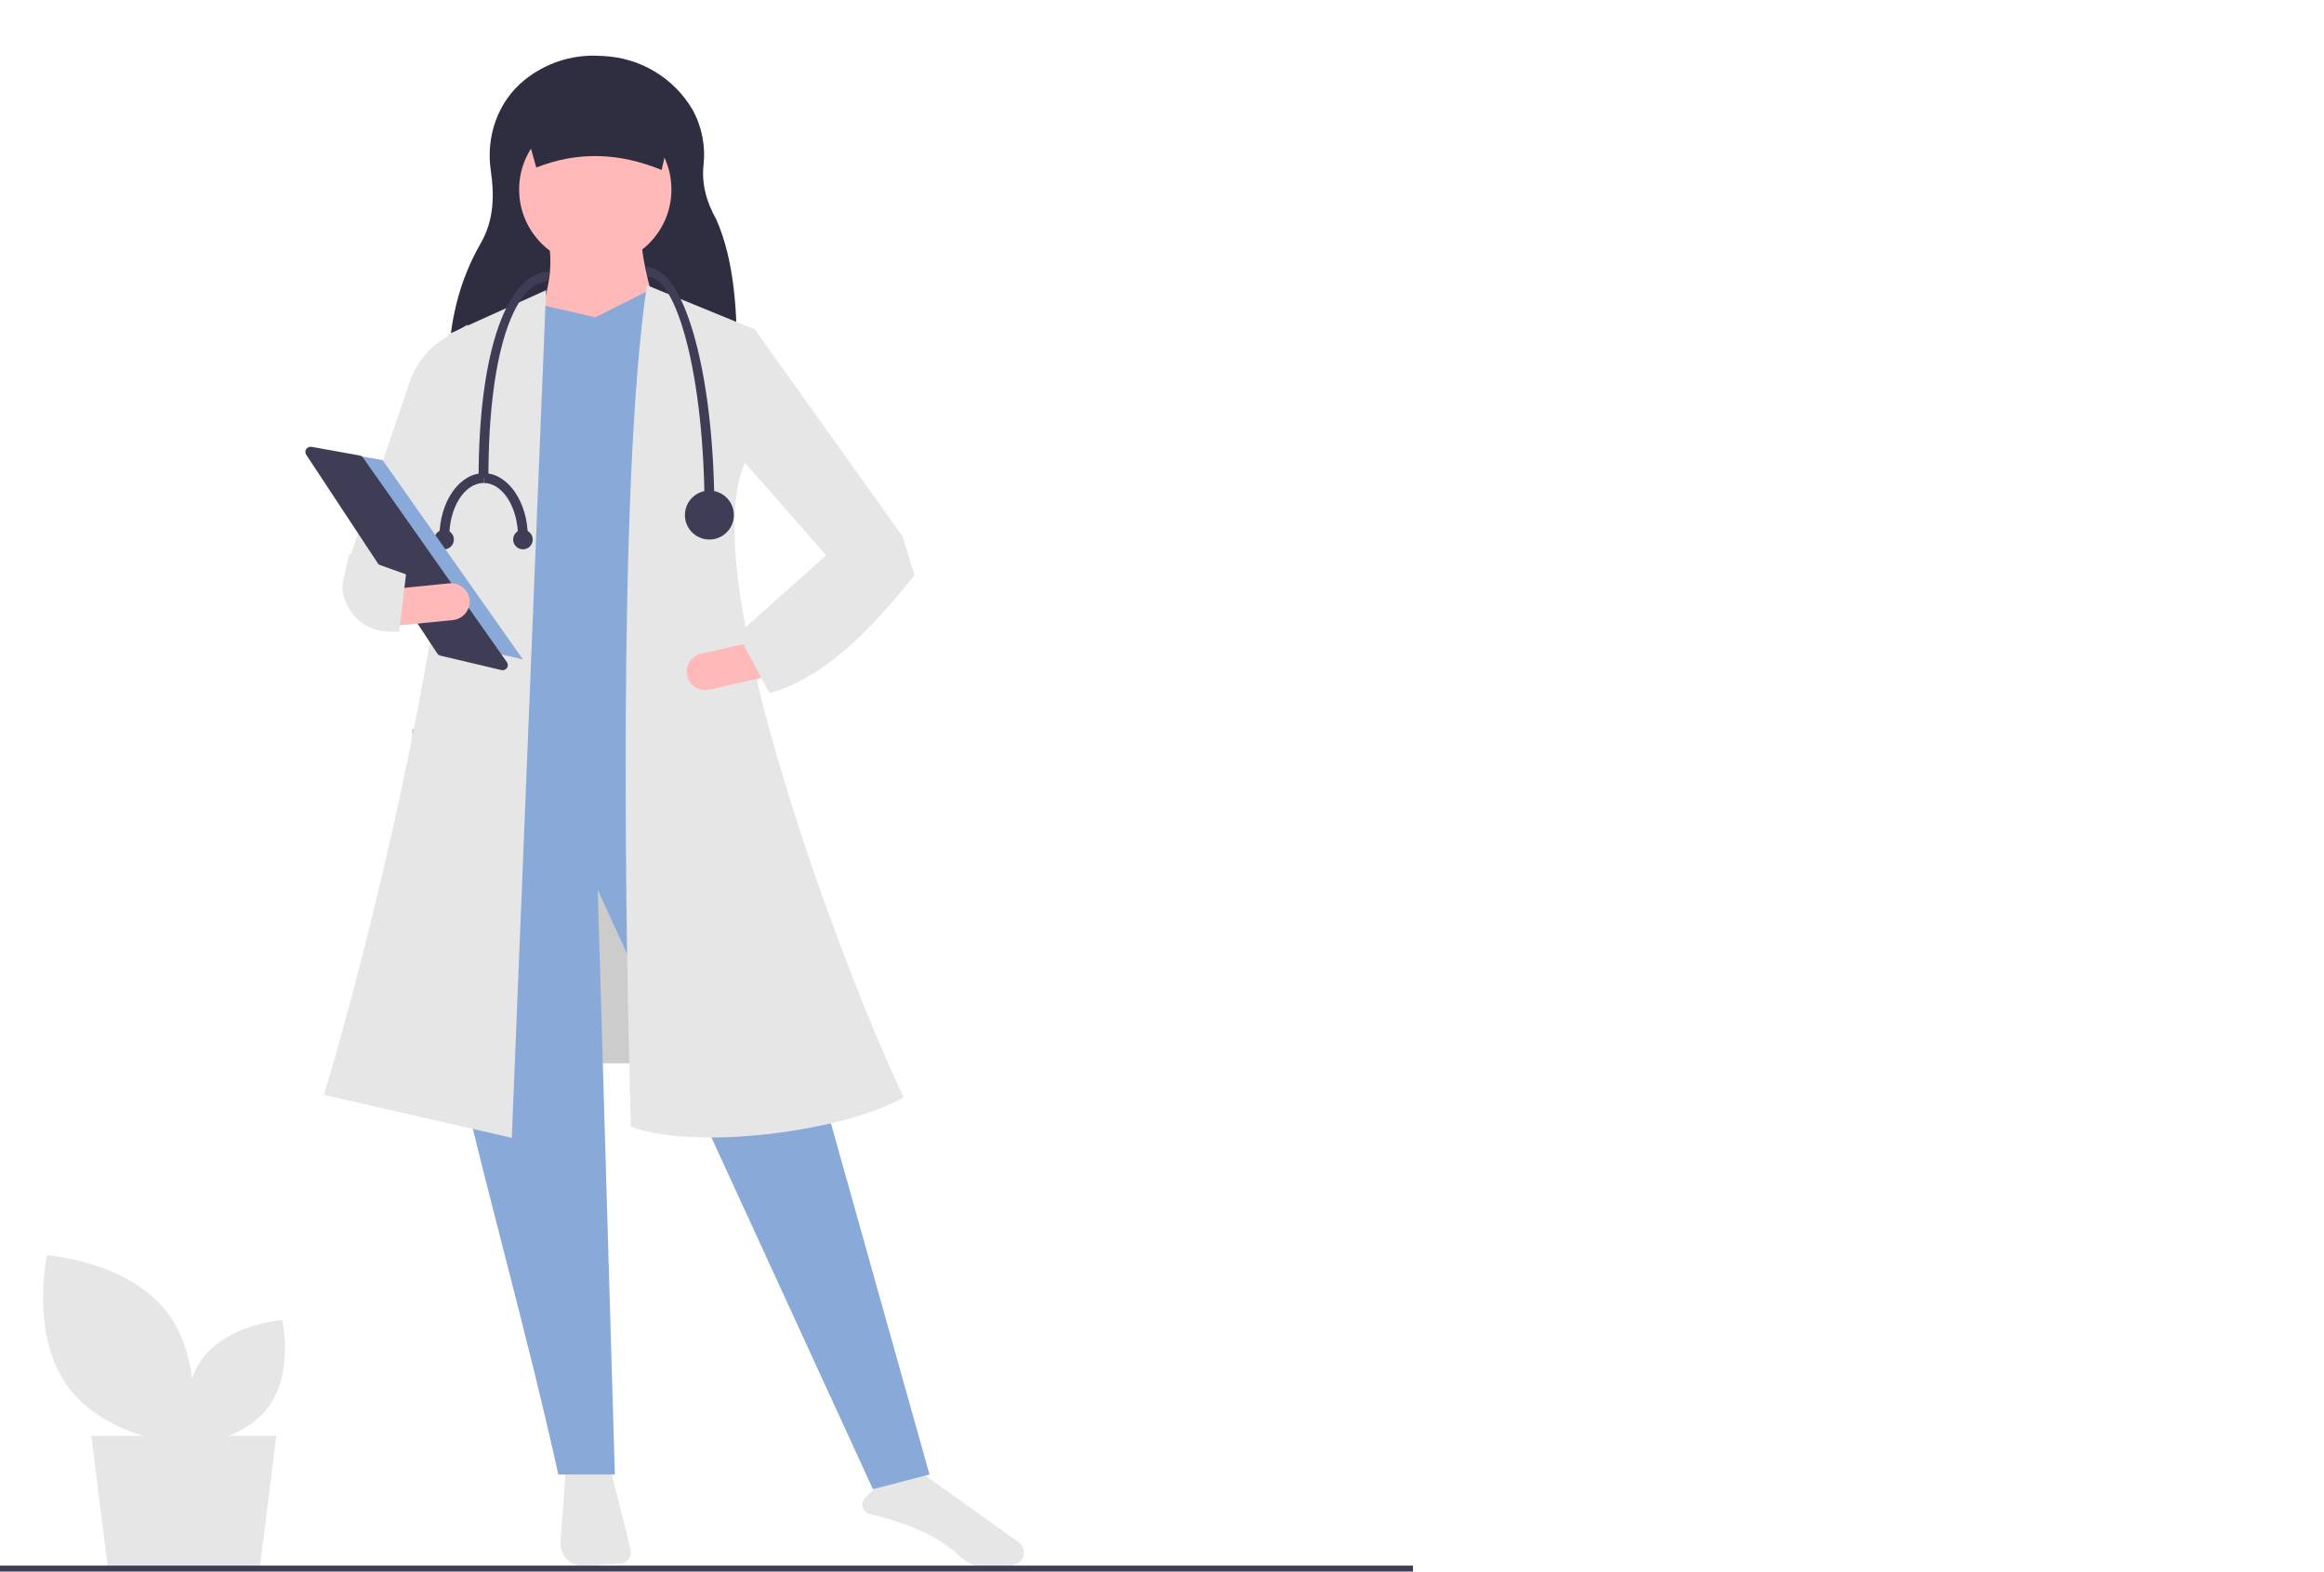 <?xml version="1.0" encoding="utf-8"?>
<!-- Generator: Adobe Illustrator 24.2.3, SVG Export Plug-In . SVG Version: 6.00 Build 0)  -->
<svg version="1.1" id="fc98b6f9-21a0-4a6d-bd35-cd8a18cd4eab"
	 xmlns="http://www.w3.org/2000/svg" xmlns:xlink="http://www.w3.org/1999/xlink" x="0px" y="0px" viewBox="0 0 854.6 577.9"
	 style="enable-background:new 0 0 854.6 577.9;" xml:space="preserve">
<style type="text/css">
	.st0{fill:#CCCCCC;}
	.st1{fill:#E6E6E6;}
	.st2{fill:#2F2E41;}
	.st3{fill:#89A9D8;}
	.st4{fill:#FFB9B9;}
	.st5{fill:#3F3D56;}
</style>
<rect x="151.6" y="268" class="st0" width="110" height="123"/>
<polygon class="st1" points="95.6,576 39.6,576 33.6,528 101.6,528 "/>
<path class="st1" d="M208,541.2l-1.9,25.8c-0.3,4.5,3.1,8.5,7.6,8.8c0.4,0,0.7,0,1.1,0l13.3-0.8c2.3-0.1,4.1-2.1,3.9-4.4
	c0-0.3-0.1-0.5-0.1-0.8l-7.4-29.5L208,541.2z"/>
<path class="st1" d="M319,556.5c15.6,3.7,26.8,8.8,34.1,15.9c2.6,2.5,6,3.9,9.6,4.1c4.6,0.2,8.4-0.3,11.2-1.5h0
	c1.5-0.6,2.5-2,2.6-3.7c0.2-1.6-0.5-3.2-1.9-4.2l-37-26.4l-15.7,6.3l-3.7,3.7c-1.4,1.4-1.4,3.7,0,5.1
	C318.4,556.1,318.7,556.3,319,556.5L319,556.5z"/>
<path class="st2" d="M270.9,134.7l-105.9-1c0.3-15.4,3.9-30.6,11.7-44.1c5.2-8.9,5-18.6,3.8-26.7c-1.9-12.6,2.5-25.5,12.4-33.5
	c7.6-6.1,17.1-9.3,26.8-8.9l2.1,0.1c13.6,0.6,26,8,32.9,19.8c3.4,6.2,4.8,13.3,4,20.3c-0.7,6.6,0.9,13.3,4.7,20
	C269.9,95.4,271.3,114.3,270.9,134.7z"/>
<path class="st3" d="M341.8,542.2l-20.8,5.4L219.8,327.2l6.3,215h-20.8c-22.2-101.2-62.3-217.9-44.3-254.8l107.5-6.3L341.8,542.2z"
	/>
<circle class="st4" cx="218.9" cy="69.7" r="28"/>
<path class="st4" d="M243.3,121.2l-46.1-2.7c4.5-10.4,6.3-20.3,4.5-29.8h34.3C236,95.9,239.6,108.5,243.3,121.2z"/>
<polygon class="st3" points="272.2,289.2 171,296.4 181.4,117.1 199,112.1 218.9,116.7 238.8,106.7 251.4,111.2 "/>
<path class="st1" d="M188.2,418.4l-69.1-15.8c20.6-68.1,57.6-224.1,45.6-279.6l36.1-16.3L188.2,418.4z"/>
<path class="st1" d="M154.8,221.5l-26.2-16.3l22.3-65.4c2.5-6.8,7.3-12.4,13.5-16l7.5-4.4l-4.5,65.9L154.8,221.5z"/>
<path class="st1" d="M332.3,403.5c-21.8,12.6-76.3,19.7-100.3,10.8c-1.8-61.6-5.2-235.7,5.9-309.4l39.8,16.3L274,170
	C255,211.7,310.2,357.1,332.3,403.5z"/>
<polygon class="st1" points="329.1,213.3 304.7,205.2 272.2,168.2 277.6,121.2 331.8,197.1 "/>
<path class="st4" d="M252.7,248.5c0.8,3.6,4.5,5.9,8.1,5.1l20.7-4.7l-3-13.2l-20.7,4.7C254.1,241.2,251.9,244.8,252.7,248.5
	L252.7,248.5z"/>
<path class="st2" d="M243.3,62.5c-15.6-6.4-30.9-6.9-46.1-0.9L190.9,39h57.8L243.3,62.5z"/>
<path class="st1" d="M271.3,233.2l11.7,21.7c19.8-5.5,36.9-22.9,53.3-43.4l-4.5-14.5l-28,7.2L271.3,233.2z"/>
<path class="st5" d="M262.7,188.5h-3.6c0-51.1-10.5-86.7-20.8-86.7l-0.9-3.6c9.2,0,15.1,14.8,18.4,27.3
	C260.3,142.3,262.7,164.7,262.7,188.5z"/>
<path class="st5" d="M179.6,175.8H176c0-46.8,10.6-75.9,26.2-75.9l-0.9,3.6C190.5,103.6,179.6,125.9,179.6,175.8z"/>
<ellipse transform="matrix(0.16 -0.987 0.987 0.16 32.181 416.601)" class="st5" cx="260.9" cy="189.4" rx="9" ry="9"/>
<path class="st5" d="M165.2,197.5h-3.6c0-13,7.3-23.5,16.3-23.5v3.6C170.8,177.6,165.2,186.6,165.2,197.5z"/>
<path class="st5" d="M194.1,197.5h-3.6c0-11-5.7-19.9-12.6-19.9V174C186.8,174,194.1,184.6,194.1,197.5z"/>
<circle class="st5" cx="192.3" cy="198.4" r="3.6"/>
<circle class="st5" cx="163.3" cy="198.4" r="3.6"/>
<polygon class="st3" points="118.2,165.2 140.7,169.2 192.3,242.5 164.9,236.1 "/>
<path class="st5" d="M114.2,164.3c-1.1,0-1.9,0.9-1.9,1.9c0,0.4,0.1,0.7,0.3,1l48.2,73.1c0.3,0.4,0.7,0.7,1.2,0.8l22.4,5.3
	c1,0.2,2.1-0.4,2.3-1.4c0.1-0.5,0-1.1-0.3-1.5l-52.9-75.2c-0.3-0.4-0.7-0.7-1.2-0.8l-17.7-3.2C114.4,164.3,114.3,164.3,114.2,164.3z
	"/>
<path class="st4" d="M144.2,216.6l1.3,13.5l21.1-2.1c3.7-0.4,6.4-3.7,6.1-7.4c-0.4-3.7-3.7-6.4-7.4-6.1L144.2,216.6z"/>
<path class="st1" d="M125.9,215c0.1,9.6,7.8,17.3,17.4,17.3h3.5l2.5-21.1l-20.9-7.5L125.9,215z"/>
<path class="st1" d="M25.2,510.2c14.4,19.3,44.4,21.3,44.4,21.3s6.6-29.3-7.9-48.6s-44.4-21.3-44.4-21.3S10.8,490.9,25.2,510.2z"/>
<path class="st1" d="M98.6,517.5c-9.5,12.7-29.3,14.1-29.3,14.1s-4.3-19.3,5.2-32.1c9.5-12.7,29.3-14.1,29.3-14.1
	S108.1,504.8,98.6,517.5z"/>
<rect y="575.7" class="st5" width="519.6" height="2.2"/>
</svg>
